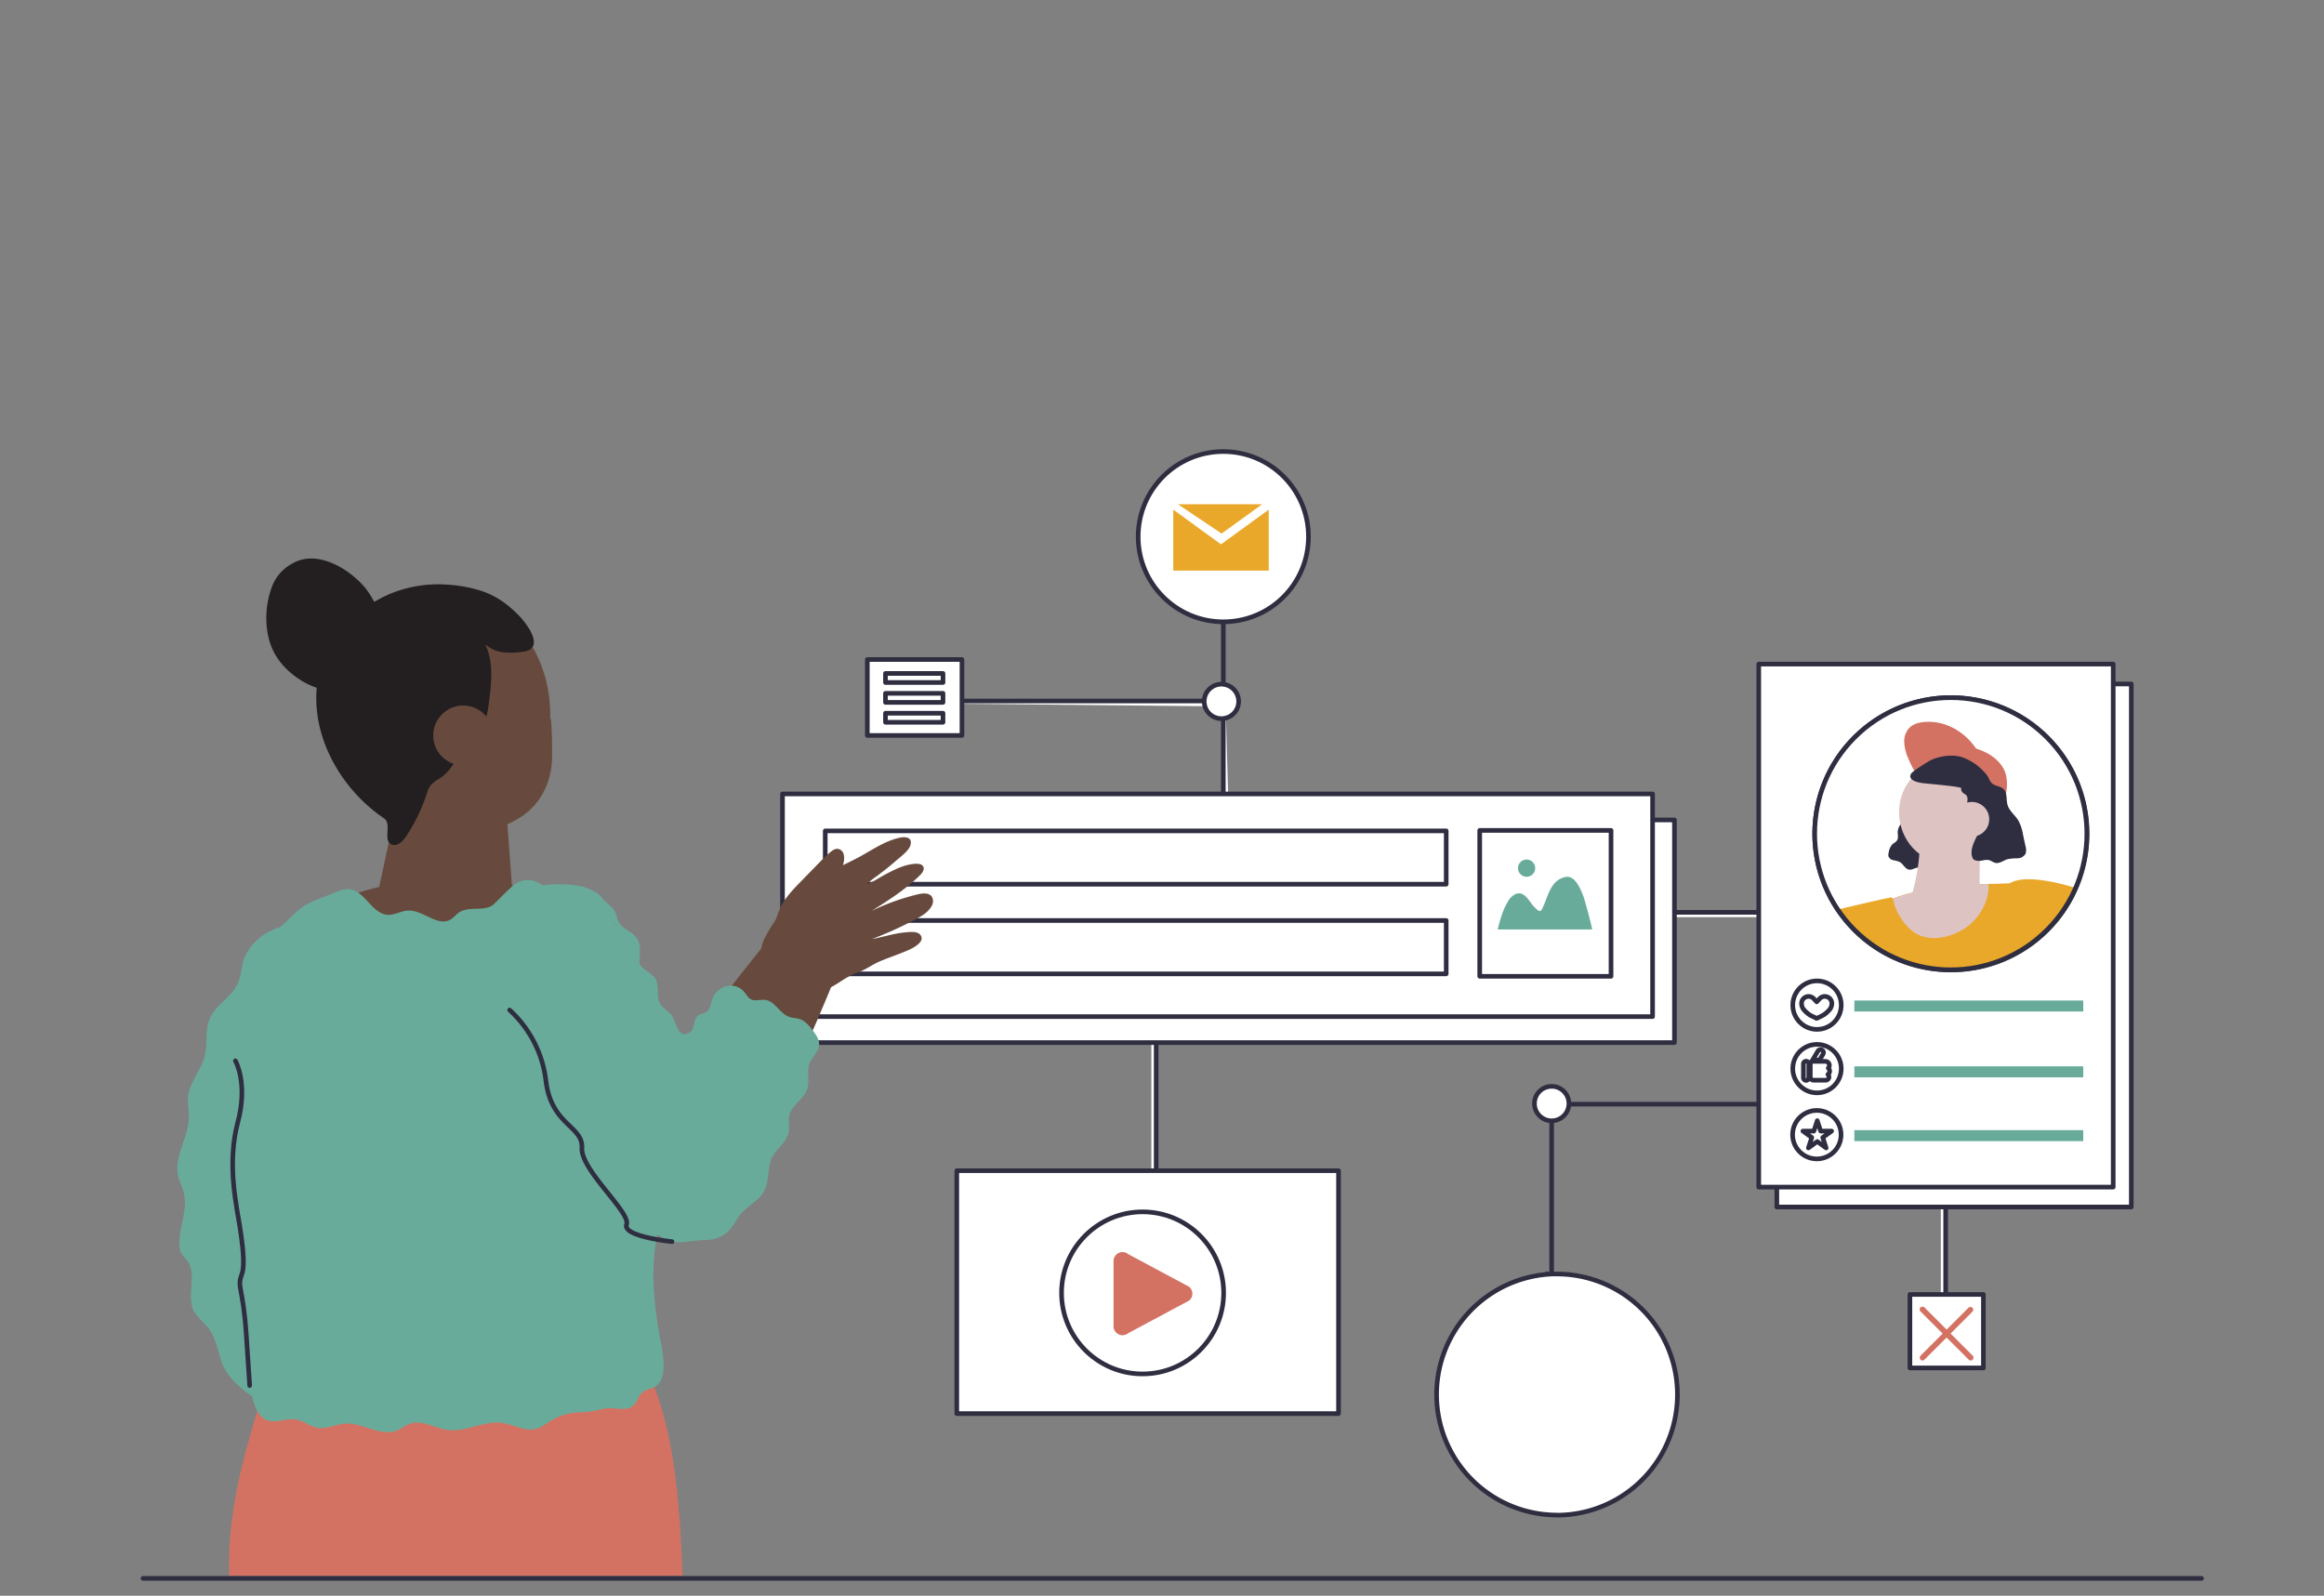 <svg xmlns="http://www.w3.org/2000/svg" xmlns:xlink="http://www.w3.org/1999/xlink" viewBox="0 0 1004.74 689.96"><rect x="0" y="0" width="1004.74" height="689.96" fill="#808080" stroke="none"/><defs><clipPath id="a"><circle cx="843.38" cy="360.47" r="58.83" transform="translate(-7.87 701.94) rotate(-45)" fill="#fff" stroke="#2f2e41" stroke-linecap="round" stroke-linejoin="round" stroke-width="2"/></clipPath></defs><path d="M839.08,481a1,1,0,0,1,2.09,0v86a1,1,0,0,1-2.09,0" fill="#fff" stroke="#2f2e41" stroke-linecap="round" stroke-linejoin="round" stroke-width="2"/><path d="M682.21,396.55a1,1,0,1,1,0-2.09H901a1,1,0,1,1,0,2.09" fill="#fff" stroke="#2f2e41" stroke-linecap="round" stroke-linejoin="round" stroke-width="2"/><path d="M414.38,304.26a1.18,1.18,0,0,1,1.18-1.18h114.5a1.18,1.18,0,1,1,0,2.36" fill="#fff" stroke="#2f2e41" stroke-linecap="round" stroke-linejoin="round" stroke-width="2"/><path d="M497.77,442.23a1,1,0,0,1,2.08,0V510a1,1,0,1,1-2.08,0" fill="#fff" stroke="#2f2e41" stroke-linecap="round" stroke-linejoin="round" stroke-width="2"/><rect x="768.18" y="295.73" width="153.25" height="226.13" stroke-width="2" stroke="#2f2e41" stroke-linecap="round" stroke-linejoin="round" fill="#fff"/><path d="M766.67,475.31a1,1,0,0,1,0,2.09H670.82v73.37a1,1,0,1,1-2.08,0" fill="none" stroke="#2f2e41" stroke-linecap="round" stroke-linejoin="round" stroke-width="2"/><path d="M668.74,476.36a1,1,0,0,1,1-1.05" fill="none" stroke="#2f2e41" stroke-linecap="round" stroke-linejoin="round" stroke-width="2"/><rect x="347.76" y="354.51" width="376.16" height="96.27" stroke-width="2" stroke="#2f2e41" stroke-linecap="round" stroke-linejoin="round" fill="#fff"/><rect x="825.72" y="559.68" width="31.77" height="31.77" stroke-width="2" stroke="#2f2e41" stroke-linecap="round" stroke-linejoin="round" fill="#fff"/><path d="M852,587.73a.7.7,0,0,1-.52-.22l-20.85-20.85a.73.73,0,0,1,0-1,.74.74,0,0,1,1.05,0l20.85,20.85a.74.74,0,0,1,0,1A.73.73,0,0,1,852,587.73Z" fill="#d37263" stroke="#d37263" stroke-miterlimit="10"/><path d="M831.18,587.73a.7.7,0,0,1-.52-.22.73.73,0,0,1,0-1l20.85-20.85a.74.74,0,0,1,1,1l-20.85,20.85A.74.74,0,0,1,831.18,587.73Z" fill="#d37263" stroke="#d37263" stroke-miterlimit="10"/><circle cx="528.88" cy="232.04" r="36.81" fill="#fff" stroke="#2f2e41" stroke-linecap="round" stroke-linejoin="round" stroke-width="2"/><path d="M548.52,246.71H507.24V220.35l20.63,15,20.65-15Z" fill="#eaa82a"/><polygon points="528.14 230.7 509.24 218.01 545.66 218.02 528.14 230.7" fill="#eaa82a"/><circle cx="670.84" cy="477.14" r="7.45" fill="#fff" stroke="#2f2e41" stroke-linecap="round" stroke-linejoin="round" stroke-width="2"/><path d="M531.24,353.43a1.18,1.18,0,0,1-2.36,0V269.54" fill="#fff" stroke="#2f2e41" stroke-linecap="round" stroke-linejoin="round" stroke-width="2"/><rect x="338.3" y="343.27" width="376.16" height="96.27" stroke-width="2" stroke="#2f2e41" stroke-linecap="round" stroke-linejoin="round" fill="#fff"/><path d="M673.07,655.06a52.13,52.13,0,0,1-1.89-104.22c.65,0,1.29,0,1.89,0a52.13,52.13,0,0,1,0,104.26Z" fill="#fff" stroke="#2f2e41" stroke-linecap="round" stroke-linejoin="round" stroke-width="2"/><rect x="356.78" y="359.24" width="268.46" height="23.06" stroke-width="2" stroke="#2f2e41" stroke-linecap="round" stroke-linejoin="round" fill="#fff"/><rect x="356.78" y="398" width="268.46" height="23.06" stroke-width="2" stroke="#2f2e41" stroke-linecap="round" stroke-linejoin="round" fill="#fff"/><rect x="639.73" y="359.04" width="56.77" height="63.08" stroke-width="2" stroke="#2f2e41" stroke-linecap="round" stroke-linejoin="round" fill="#fff"/><path d="M647.49,401.86h40.87c-.57-3.16-3.36-13.17-3.85-14.46-1.64-4.26-4-9-7.71-8.23-5,1.09-6.64,5.27-8.37,9.7a46.65,46.65,0,0,1-1.9,4.44,1,1,0,0,1-.65.52,1,1,0,0,1-.83-.14,15.1,15.1,0,0,1-3.37-3.6c-2.17-2.89-3.65-4.61-6.52-3.51a7.68,7.68,0,0,0-3.31,3.38c-2,3.22-2.94,6.7-4,10.39C647.77,400.84,647.63,401.35,647.49,401.86Z" fill="#69ab9b"/><path d="M660,371.64a3.72,3.72,0,1,0,3.72,3.72A3.73,3.73,0,0,0,660,371.64Z" fill="#69ab9b"/><rect x="760.36" y="287.13" width="153.25" height="226.13" stroke-width="2" stroke="#2f2e41" stroke-linecap="round" stroke-linejoin="round" fill="#fff"/><path d="M786.71,376.28a58.24,58.24,0,0,0,2.83,7.93,58.88,58.88,0,1,0-2.83-7.93Z" fill="#fff" stroke="#2f2e41" stroke-linecap="round" stroke-linejoin="round" stroke-width="2"/><circle cx="843.38" cy="360.47" r="58.83" transform="translate(-7.87 701.94) rotate(-45)" fill="#fff"/><g clip-path="url(#a)"><path d="M860.57,352.85c6.68-2.74,8.75-14.4,5.81-20.17-2.27-4.47-6.88-7.35-11.66-8.89-3.83-1.24-8.17-1.73-11.81,0a17,17,0,0,0-5.3,4.47,7.6,7.6,0,0,0-1.78,3c-.55,2.11.59,4.27,1.81,6.08a45.6,45.6,0,0,0,15.11,14C855.14,352.73,858,353.9,860.57,352.85Z" fill="#d37263"/><path d="M859.65,335c-1.87-6.45-5.25-12.58-10.34-16.95s-12-6.8-18.65-5.72a9.56,9.56,0,0,0-4.59,1.81,8.27,8.27,0,0,0-2.81,6.35,18.25,18.25,0,0,0,1.55,6.95,46.14,46.14,0,0,0,13.9,18.84,23.81,23.81,0,0,0,8.93,4.84,12.22,12.22,0,0,0,9.83-1.43C862.59,346.14,861.12,340.05,859.65,335Z" fill="#d37263"/><path d="M820.44,359.84c0,1.13.36,2.35-.19,3.34s-1.47,1.24-2.17,1.92a6.86,6.86,0,0,0-1.55,3.6,3.28,3.28,0,0,0-.1,1.49,2.78,2.78,0,0,0,2.15,1.74,11.34,11.34,0,0,1,2.79.8c1.51.88,2.27,3,4,3.27,1.18.18,2.27-.62,3.45-.84a14.71,14.71,0,0,1,3.55.24c1.18.09,2.58-.25,3.06-1.34a3,3,0,0,0,0-2.1c-.76-2.38-2.59-4.24-4.17-6.18a34.63,34.63,0,0,1-4.4-7,9.61,9.61,0,0,0-1.4-2.43C823,353.56,820.42,357.29,820.44,359.84Z" fill="#2f2e41"/><path d="M765,401.75q7.32,25.15,13.17,50.71,14.73-4.79,29.18-10.34c3.34-1.28,6.74-2.64,9.47-4.95,7.06-6,7.84-16.59,6.44-25.73-1.19-7.69-2.38-16.26-5.38-23.5C813.34,388.67,764.47,400,765,401.75Z" fill="#eaa82a"/><path d="M811.54,489.52a9.33,9.33,0,0,0,6,4.51c14.52,4.16,29.55,7.45,44.62,6.38s30.31-6.94,40-18.5a21.28,21.28,0,0,0,5.06-9.53c.89-4.77-1.8-8.58-3.46-12.79a125.89,125.89,0,0,1-5.57-17.13c-1.87-8-3.89-16-5.84-24.06-2.41-9.9-3.12-23.55-9.93-31.48-5.33-6.2-13.24-4.9-20.57-4.76l-2.15,0c-13.69.34-28.19,1.53-41.22,6.26a67.12,67.12,0,0,0-9,4c-15.06,8.09-12.94,22.3-8.37,36.26,6.17,18.8,7.51,36.78,9.25,56.46A11.22,11.22,0,0,0,811.54,489.52Z" fill="#eaa82a"/><path d="M830.69,397.67c3.19.92,7.26.29,9.82-.44,6.94-2,13.74-2.61,15.18-11.24a23.22,23.22,0,0,0,.17-4.57c-.24-8.1,1.59-21.56-4.78-27.73-5.62-5.44-15.49-5.38-19.73,1.52-2.25,3.65-1.21,7.08-1.39,11.46a86.25,86.25,0,0,1-2.9,18.36c-.64,2.43-1.38,4.92-1,7.46A6,6,0,0,0,830.69,397.67Z" fill="#dec3c3"/><ellipse cx="841.06" cy="351.46" rx="20" ry="21.63" transform="translate(-32.14 89.89) rotate(-6)" fill="#dec3c3"/><path d="M821.62,396.57a21.64,21.64,0,0,0,5.49,6.28c6.37,4.55,15.49,2.91,22.09-1.31s10.93-12.17,10.48-19.34c-13.69.34-28.19,1.53-41.22,6.26A19.68,19.68,0,0,0,821.62,396.57Z" fill="#dec3c3"/><path d="M856.05,351.49a8.3,8.3,0,0,1-3.75,2.58c-1.49.36-3.37-.46-3.57-2a4.85,4.85,0,0,1,.73-2.55c.78-1.7,2.1-4.66.18-6.07-.34-.25-.72-.41-1-.67a2.16,2.16,0,0,1-.74-2c.11-.71-15.45-2-16.7-2.18-7.33-1.06-5.06-4-4.72-4.4,1-1.11,7.5-5.27,8.88-5.83a22.59,22.59,0,0,1,8.11-1.66,14.63,14.63,0,0,1,7.38,1.78,21.58,21.58,0,0,1,6.33,4.59,17.68,17.68,0,0,1,2,2.29c.67,1,1,2.3,1.89,3.19,1.42,1.36,3.82,1.28,5.2,2.69,1.65,1.68,1,4.47,1.65,6.73.74,2.62,3.18,4.37,4.62,6.69a19.16,19.16,0,0,1,2.08,6.2c.36,1.66.71,3.33,1.07,5a5.16,5.16,0,0,1,0,3.32,4.16,4.16,0,0,1-3.51,1.92,23,23,0,0,0-4.16.35c-1.81.51-3.45,2-5.29,1.63-1.12-.21-2-1.08-3.14-1.28a8.2,8.2,0,0,0-2.64.28c-1.26.21-3.55.28-4.12-1.08-1-2.3-.26-4.95.76-7.22s2.36-4.47,2.68-6.94C856.45,355.3,857.24,352.54,856.05,351.49Z" fill="#2f2e41"/><path d="M845.55,357a7.49,7.49,0,1,0,4.19-9.73A7.48,7.48,0,0,0,845.55,357Z" fill="#dec3c3"/><path d="M929.64,395.24c1.12.54,2.34,1.18,2.76,2.33a4.84,4.84,0,0,1-.26,3.1c-5.12,16.36-11.79,31.62-16,48.23-11.26-5-22.67-10.07-32.21-17.88-7.57-6.2-14-14.43-16.76-23.94-1.83-6.38-4.81-18.31.08-23.85,4.21-4.76,15.32-2.85,20.71-1.77,7.2,1.44,14.05,4.06,21.11,6A116.45,116.45,0,0,1,929.64,395.24Z" fill="#eaa82a"/></g><circle cx="843.38" cy="360.47" r="58.83" transform="translate(-7.87 701.94) rotate(-45)" fill="none" stroke="#2f2e41" stroke-linecap="round" stroke-linejoin="round" stroke-width="2"/><rect x="801.7" y="432.59" width="98.96" height="4.75" fill="#69ab9b"/><rect x="801.7" y="461.05" width="98.96" height="4.75" fill="#69ab9b"/><rect x="801.7" y="488.64" width="98.96" height="4.75" fill="#69ab9b"/><circle cx="785.55" cy="434.59" r="10.48" transform="translate(-77.22 682.75) rotate(-45)" fill="#fff" stroke="#2f2e41" stroke-linecap="round" stroke-linejoin="round" stroke-width="2"/><path d="M791.93,433.36a3.05,3.05,0,0,0-5.27-1.53c-.41.45-.85.88-1.24,1.34-.4-.46-.84-.89-1.24-1.34a3.06,3.06,0,0,0-5.28,1.53,4.15,4.15,0,0,0,.92,3.14,12.51,12.51,0,0,0,2.5,2.26c.7.52,2.2,1,3,1.56a25.54,25.54,0,0,0,3.18-1.56,12.51,12.51,0,0,0,2.5-2.26A4.15,4.15,0,0,0,791.93,433.36Z" fill="#fff" stroke="#2f2e41" stroke-linecap="round" stroke-linejoin="round" stroke-width="2"/><circle cx="785.55" cy="462.03" r="10.48" fill="#fff" stroke="#2f2e41" stroke-linecap="round" stroke-linejoin="round" stroke-width="2"/><path d="M783.67,458.9h5.48a1.73,1.73,0,0,1,1.28,2.91l0,0h0l.09.09a1.71,1.71,0,0,1,0,2.41l-.26.26.08.09,0,0a1.42,1.42,0,0,1-1.06,2.39h-5.23a1.4,1.4,0,0,1-1.4-1.4v-5.78A1,1,0,0,1,783.67,458.9Z" fill="#fff" stroke="#2f2e41" stroke-linecap="round" stroke-linejoin="round" stroke-width="2"/><path d="M780.84,467.13h0A1.16,1.16,0,0,0,782,466v-6a1.16,1.16,0,0,0-1.17-1.16h0a1.16,1.16,0,0,0-1.16,1.16v6A1.16,1.16,0,0,0,780.84,467.13Z" fill="#fff" stroke="#2f2e41" stroke-linecap="round" stroke-linejoin="round" stroke-width="2"/><path d="M786.64,458.34l1.52-2.57a1.29,1.29,0,1,0-2.22-1.32l-2.3,3.89Z" fill="#fff" stroke="#2f2e41" stroke-linecap="round" stroke-linejoin="round" stroke-width="2"/><circle cx="785.55" cy="490.64" r="10.48" transform="translate(219.88 1224.02) rotate(-84.35)" fill="#fff" stroke="#2f2e41" stroke-linecap="round" stroke-linejoin="round" stroke-width="2"/><polygon points="785.66 484.54 787.13 489.04 791.86 489.04 788.03 491.82 789.5 496.33 785.66 493.55 781.83 496.33 783.3 491.82 779.46 489.04 784.2 489.04 785.66 484.54" fill="#fff" stroke="#2f2e41" stroke-linecap="round" stroke-linejoin="round" stroke-width="2"/><rect x="374.97" y="285.15" width="40.92" height="32.83" stroke-width="2" stroke="#2f2e41" stroke-linecap="round" stroke-linejoin="round" fill="#fff"/><rect x="382.82" y="291.18" width="24.87" height="3.91" stroke-width="2" stroke="#2f2e41" stroke-linecap="round" stroke-linejoin="round" fill="#fff"/><rect x="382.82" y="299.77" width="24.87" height="3.91" stroke-width="2" stroke="#2f2e41" stroke-linecap="round" stroke-linejoin="round" fill="#fff"/><rect x="382.82" y="308.37" width="24.87" height="3.91" stroke-width="2" stroke="#2f2e41" stroke-linecap="round" stroke-linejoin="round" fill="#fff"/><circle cx="528.06" cy="303.26" r="7.45" fill="#fff" stroke="#2f2e41" stroke-linecap="round" stroke-linejoin="round" stroke-width="2"/><rect x="413.65" y="506.17" width="165.03" height="105.02" stroke-width="2" stroke="#2f2e41" stroke-linecap="round" stroke-linejoin="round" fill="#fff"/><circle cx="493.98" cy="559" r="35.04" fill="#fff" stroke="#2f2e41" stroke-linecap="round" stroke-linejoin="round" stroke-width="2"/><path d="M481.42,545.23v28.21a3.87,3.87,0,0,0,6.31,3l26.35-14.1a3.87,3.87,0,0,0,0-6l-26.35-14.11A3.87,3.87,0,0,0,481.42,545.23Z" fill="#d37263"/><path d="M139,498.56a20.88,20.88,0,0,0-5.21-8.66c-5.29-4.94-13.75-5.32-20.34-2.35s-11.55,8.74-15.29,14.93C90,516,89.87,526.42,91,541.37c1,13.73,2.58,27,6.54,40.27,2.24,7.47,5.15,15,10.49,20.66,15.15,16.07,32.71,1.93,37-15.58,2.27-9.39,1.55-19.21.81-28.84C144.32,539,145.13,516.59,139,498.56Z" fill="#674a3d"/><path d="M306.88,528.58c9.45-7.71,15.51-22.79,20.84-33.16q18.4-35.81,33.46-73.22c2.31-5.73-.57-13.86-4.79-18.37s-11.31-6.5-16.89-3.85c-3.32,1.58-5.77,4.5-8.09,7.34-12.68,15.52-24.93,31.4-36.21,48-11.68,17.13-22.68,36.27-22.18,57,.18,7.51,1.92,14.29,9,18C292.45,535.65,300.45,533.82,306.88,528.58Z" fill="#674a3d"/><path d="M138.22,462.88c-.1,1-.19,1.92-.29,2.89-1.7,16-4.16,32.06-5.82,48-2.07,19.8-3.28,40.14-1.93,60.19.64,9.46,1.27,16.95-3,26.09a12.3,12.3,0,0,1-3.53,4.89c-9,6.64-24.77-7.5-27.62-15.45-1.86-5.15-2.56-10.9-5.91-15.24-2-2.58-4.84-4.52-6.32-7.42-3.34-6.61,1.54-15.62-2.77-21.64-.89-1.23-2.11-2.23-2.78-3.59a8.64,8.64,0,0,1-.7-3.9c0-7.48,3.77-15,1.86-22.2-.62-2.34-1.81-4.51-2.36-6.87-2-8.43,4.38-16.62,4.61-25.28.08-3.1-.64-6.21-.3-9.3.71-6.38,5.74-11.51,7.23-17.75.76-3.2.57-6.58.8-9.85a18.33,18.33,0,0,1,1.19-5.78c2.56-6.2,9.68-9.56,12.33-15.73,1.46-3.39,1.39-7.28,2.74-10.72a19.13,19.13,0,0,1,2.13-3.95c6.52-9.36,21.29-14.5,29.1-4.8C147.21,418.26,139.71,448,138.22,462.88Z" fill="#69ab9b"/><polygon points="222.43 397.81 161.12 396.61 171.47 348.44 218.84 349.24 219.37 356.37 220.29 368.88 222.43 397.81" fill="#674a3d"/><path d="M200.74,622.58c-17.59.37-35.14-5.34-50.06-15.16-15.33-10.09-20.54-10.93-17.64-31.48,3.43-24.29-9.3-50.57-16.11-73.19-6.88-22.88-12.9-50-9.45-74.13,4.24-29.63,39.77-42.14,64.21-46.81a118,118,0,0,1,66.87,6.58C249.81,393,269.7,401,273.46,415s-2.74,29.74,1.86,44.09c4.39,13.72,12.71,22.1,11.18,37.57-1.36,13.7-13.67,24.36-17.47,38-6,21.67,0,47.69-15.71,65.43C240.17,614.89,219.5,622.19,200.74,622.58Z" fill="#674a3d"/><path d="M295.11,681.34c-1.79-41.09-4.24-86.85-33.77-115.48-16.46-16-39.63-18.77-61.26-20.52-18.67-1.52-38.58-2.47-54.81,8.07-17.65,11.46-27,34-33.72,55.69-7.31,23.7-13.27,47.46-12.5,72.24Z" fill="#d37263"/><path d="M237.89,310.54c.2-14.43-3.79-26.28-12.22-38a58.07,58.07,0,0,0-4.29-5.27c-19.29-21-56.51-17.56-72.42,6-10,14.73-10.74,34.8-3.24,50.93s22.6,28.18,39.61,33.41c9.76,3,16.77,3.09,26.85.94,14.93-3.18,25.16-13.26,26.4-28.92C238.86,326.14,238.59,309.76,237.89,310.54Z" fill="#674a3d"/><path d="M230.63,278.88c1.28-4.15-4.53-11-6.7-13.17-5-4.95-10-8.49-16.85-10.54a59.86,59.86,0,0,0-13.29-2.36,54.49,54.49,0,0,0-26.1,4.35c-13.18,6-24.88,17-29,30.91-7.23,24.76,6.4,51.58,27.33,65.75,3.57,2.42-.69,9.81,3.37,11.32,2.46.91,4.83-1.45,6.25-3.61a75.8,75.8,0,0,0,8.85-18.3,11.23,11.23,0,0,1,1.6-3.58,14.18,14.18,0,0,1,3.5-2.77,20,20,0,0,0,7.52-8.61c1.7-4.08.32-8,1-12.23-.11.64,5.38,1.4,6,1.36,2.24-.18,3.33-1.48,4.41-3.32,2-3.4,2.51-7.46,3-11.31,1-8.17,1.88-16.9-1.81-24.26a14,14,0,0,0,7.84,3.53,30.6,30.6,0,0,0,8.7-.29,6.72,6.72,0,0,0,2.86-.9A3.71,3.71,0,0,0,230.63,278.88Z" fill="#231f20"/><path d="M283.33,538.62c-2,13-.14,29.2,2.43,42.09.94,4.7,2.67,14.65-1.72,18.24-1.87,1.53-4.66,1.58-6.45,3.2-1.61,1.46-2,3.89-3.61,5.39-2.87,2.73-7.22,1.17-10.82,1.3a7.92,7.92,0,0,0-1,.09l-1,.16c-3.32.58-6.11,1.54-9.76,1.53a25.33,25.33,0,0,0-13.37,3.75c-2,1.23-3.89,2.77-6.16,3.39a8,8,0,0,1-1.66.29c-4.31.36-8.64-2.2-13.07-2.82-8-1.12-15.86,4.16-23.85,3-5.48-.77-10.89-4.49-16.11-2.64-1.91.68-3.51,2.06-5.39,2.84-7.14,3-14.9-3.42-22.62-2.9a16.48,16.48,0,0,0-2,.27c-3.34.64-6.61,2.07-9.94,1.5s-5.87-2.88-9-3.5-6.66.64-10,.71a7.27,7.27,0,0,1-2-.21c-5.92-1.44-7-10-8.33-15.29-9.46-37.17-4.7-75.79-5.17-113.66-.11-8.53-.77-17.62-1-26.73-.37-15.83.61-31.71,8.22-44.8A47.12,47.12,0,0,1,121,401c5.35-4.4,7.74-8.69,14.77-11.49l9.64-3.85a12.93,12.93,0,0,1,5.14-1.27c7,.21,10.13,10.82,17.14,11.15,2.95.15,5.68-1.68,8.63-1.84,6.5-.37,12.88,7.19,18.49,3.86,1.37-.81,2.34-2.16,3.66-3.05,4.43-3,11.44,0,15.24-3.76,2.68-2.63,5.24-5.29,8.11-7.85a9.74,9.74,0,0,1,10-1.7c3.16,1.31,5.78,4.34,9.2,4.21,2.34-.1,4.35-1.71,6.64-2.25,3.55-.82,7.18,1.08,10,3.44,2.24,1.91,6.2,4.54,7.79,6.94,1.74,2.6.87,5.08,4,7.38,2.23,1.62,4.87,2.94,6.21,5.34,1.51,2.7,1,6,.79,9.1-.44,7.32,2.3,14.1,3.14,21.17a209.3,209.3,0,0,0,5.37,28.07c.11.4.22.81.32,1.22,2.14,8,4.63,15.87,5.14,24.07a57.81,57.81,0,0,1,0,6.84c-.49,8.62-2.62,17.16-4.22,25.69-.5,2.68-1,5.31-1.45,7.89C284.22,533.09,283.75,535.87,283.33,538.62Z" fill="#69ab9b"/><path d="M298.6,534.2c-9.14,2.48-17.65-1.05-24.71-7.12-5.61-4.84-9.95-11-14-17.13q-1.2-1.81-2.35-3.65A219.47,219.47,0,0,1,243.41,480c-7.71-16.95-13.42-34.62-18.63-53.19-1.92-6.84-3.69-13.87-3.2-20.95s3.63-14.31,9.63-18.09c5.64-3.55,13.54-2.71,19.69-.09,20,8.53,25.9,32.27,34.16,50.33q6.48,14.18,12.41,28.58l0,.08q8.16,19.83,15.27,40.07C317.41,520,312.85,530.33,298.6,534.2Z" fill="#674a3d"/><path d="M328.55,517.53c-4,3.94-7.56,5.25-10.55,10.65s-7.35,7.93-13.62,8c-4.19,0-9.72,1.56-13.83.68-2.69-.58-4.87-2.54-7.45-3.49-4.09-1.5-9.37-.62-12.19-3.93-1.73-2-2-5.16-4.13-6.73a14.3,14.3,0,0,0-3.25-1.42c-7.1-2.87-7.31-10.94-12.44-15.35-5.7-4.89-9.23-12.76-12.81-19.38-8.43-15.62-14.89-32.29-17.95-49.83a104.61,104.61,0,0,1-1.82-22.92c.35-6.74,1-13.64,3.93-19.71s8.66-11.21,15.39-11.65c6.23-.41,14.08,0,19.6,3.32,6.13,3.66,5.23,10.58,9.76,15,2.36,2.31,6.28,2.92,7.9,5.8,1.72,3.07-.09,7.21,1.57,10.31,1.47,2.75,5.14,3.7,6.73,6.38,1.88,3.17.19,7.56,2,10.75,1.25,2.16,3.84,3.23,5.22,5.31,1.55,2.31,2.63,10.45,7.68,7,2.24-1.53,1.29-5.5,3.42-7.17,1-.79,2.42-.83,3.5-1.51,2-1.28,2.08-4.13,3-6.3,2.26-5.12,9.23-7.18,13.3-2.71,1.07,1.17,1.79,2.76,3.22,3.46,1.85.91,4.08,0,6.13.23,4.26.57,6.27,5.94,10.33,7.35,1.45.5,3,.45,4.5.92,2.51.82,4.25,3,5.84,5.14,1.28,1.69,2.62,3.56,2.59,5.68,0,3.24-3.17,5.56-4.25,8.61-1.21,3.4.26,7.28-.83,10.72-1.42,4.5-6.78,7-7.82,11.6-.54,2.38.2,4.89-.26,7.28-1,4.91-6.59,7.75-7.89,12.58-1.35,5-.47,11.21-4.51,15.23Z" fill="#69ab9b"/><path d="M337,409.46c-7.51,2.64-.58-15.47,1-18.27,2.11-3.75,5.15-6.87,8.14-9.95s5.85-6,8.78-9a36.71,36.71,0,0,1,4.65-4.26,4.21,4.21,0,0,1,2.46-1,3.12,3.12,0,0,1,2.69,2.26,7.47,7.47,0,0,1,0,3.7c-.86,4.61-2.92,8.91-5.13,13.05C354.35,395.8,347.47,405.77,337,409.46Z" fill="#674a3d"/><path d="M343.32,427.64a29.12,29.12,0,0,1-9.78-5.27c-5.44-4.48-5.83-11.46-2.61-17.43a79.46,79.46,0,0,1,10.28-14.7c3.74-4.24,9.1-7.3,13.66-10.61,5.47-4,11.74-6.36,17.68-9.7,5.17-2.9,10.64-6.55,16.53-7.76,2.32-.47,5.42-.24,4.58,3.13-.61,2.5-4.61,5.37-6.46,7-2.58,2.29-5.34,4.39-8.09,6.49a33.36,33.36,0,0,0-4.25,3.38c2.52-.74,5-2.55,7.38-3.81,4.33-2.32,8.85-4.7,13.76-4.9,1.2-.05,2.63.17,3.16,1.24.63,1.26-.4,2.69-1.4,3.68-6.16,6.14-13.58,10.83-20.93,15.46a97.5,97.5,0,0,1,20.06-7.18c2.15-.51,4.92-.72,6.07,1.17a4.21,4.21,0,0,1-.4,4.27c-1.5,2.47-4.12,4-6.68,5.35A160.1,160.1,0,0,1,377,406c4.74-.84,9.31-2.38,14.13-2.85,1.81-.18,5.35-.69,6.72,1,2.46,3-3.23,5.82-5.34,6.73-3.95,1.72-8.08,3.08-12,4.72-3.41,1.43-6.34,3.76-9.79,4.93-7,2.38-10.91,8-18.69,8.32A26.13,26.13,0,0,1,343.32,427.64Z" fill="#674a3d"/><path d="M156.94,253.09c-7-7.77-20.15-15.35-30.36-9.56a19,19,0,0,0-8.82,9.66c-3.78,9.56-3.46,21.08.81,29.08a30.26,30.26,0,0,0,7.56,9c8.4,7,19.57,10,29.76,4.77a19.57,19.57,0,0,0,7.57-6.57C171.07,277.94,163.39,260.21,156.94,253.09Z" fill="#231f20"/><circle cx="200.24" cy="317.98" r="12.94" fill="#674a3d"/><path d="M220.33,436.71A49.34,49.34,0,0,1,236,467.13c2.25,19.41,16.1,19.6,15.58,29.2s21.17,27.86,19.3,33.09,19.64,7.42,19.64,7.42" fill="none" stroke="#2f2e41" stroke-linecap="round" stroke-linejoin="round" stroke-width="2"/><path d="M101.77,458.67s5.6,9.66,1,26.73-.49,35.47-.51,36.46,4.65,22.68,2.34,28.94.44,4.78,1.89,26.52l1.45,21.74" fill="none" stroke="#2f2e41" stroke-linecap="round" stroke-linejoin="round" stroke-width="2"/><line x1="61.85" y1="682.43" x2="951.8" y2="682.43" fill="none" stroke="#2f2e41" stroke-linecap="round" stroke-linejoin="round" stroke-width="2"/></svg>